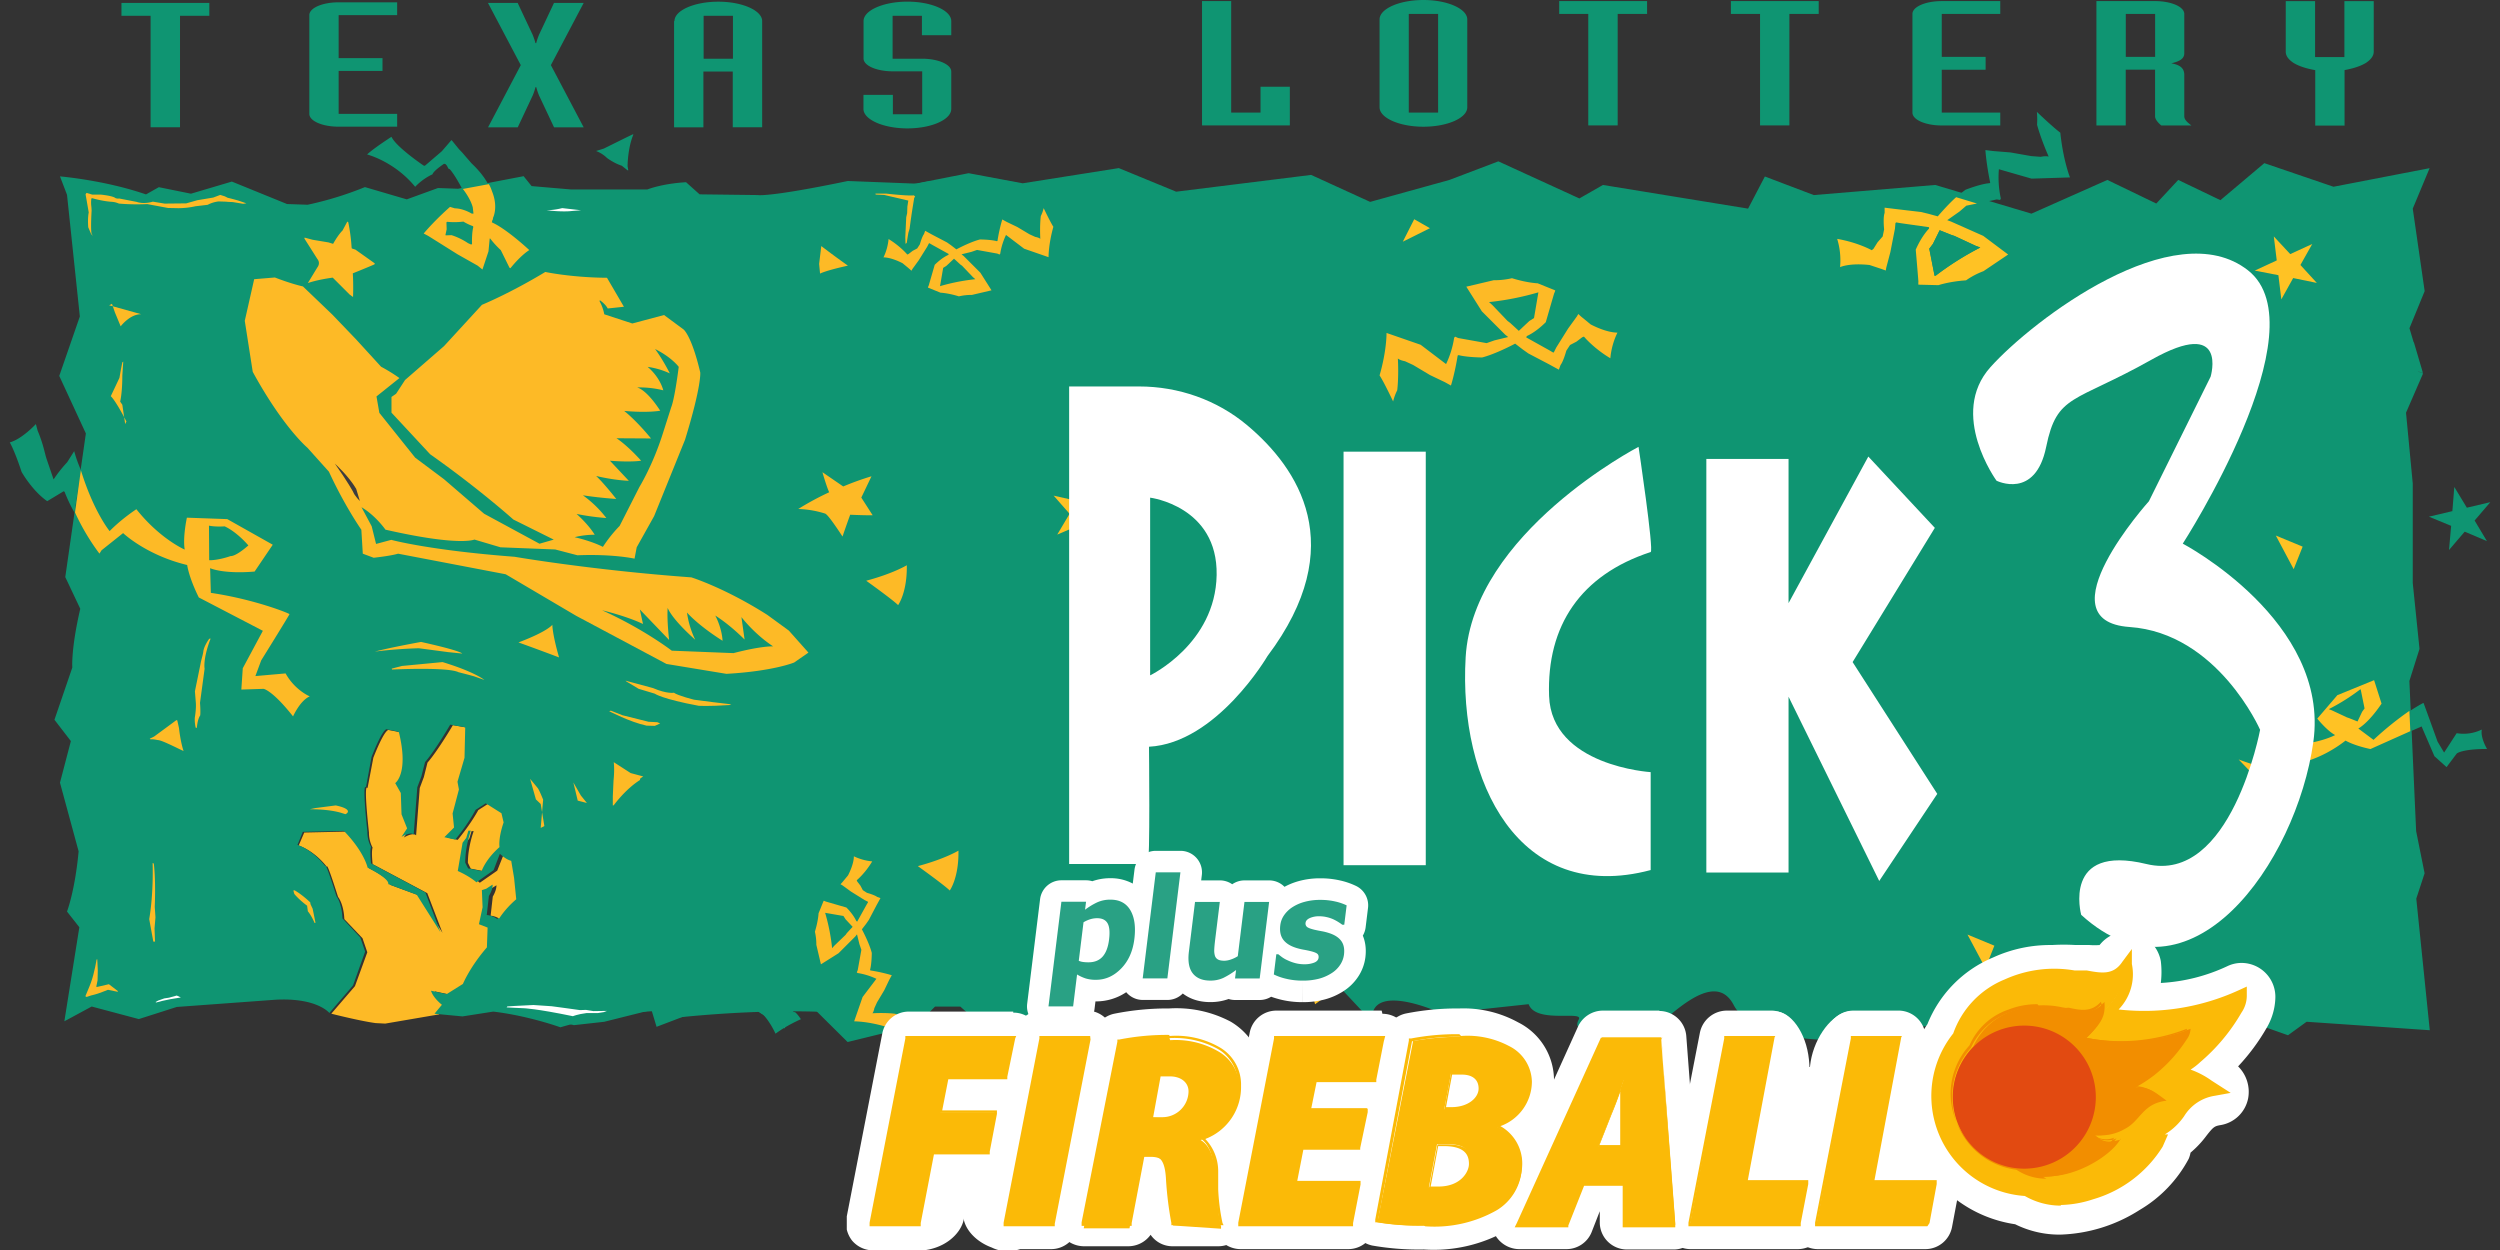 <svg xmlns="http://www.w3.org/2000/svg" viewBox="0 0 529.167 264.583"><rect x="0" y="0" width="529.167" height="264.583" fill="#333333" stroke="none"/><defs><clipPath id="a"><path fill="none" d="M1165.6 1297H3156v446.13H1165.6z"/></clipPath></defs><g data-name="Layer 1"><path fill="#0f9572" d="m513.208 184.847-1.792-8.929-1.002-22.322-.198-4.282-.228-5.178 2.141-6.788-1.427-13.924v-21.062l-1.427-15.003 3.568-8.215-.06-.228-.988-.243v-.03l1.048.243-1.898-6.423-.06-.03-.881-2.962 3.219-7.85-2.52-17.463 3.568-8.564-20.348 3.933-14.639-4.996-9.293 7.837-8.929-4.283-4.646 4.996-10.356-4.996-16.066 7.137-11.404-3.401-4.389-1.306-4.57-1.367-25.709 2.142-10.356-3.933-3.553 6.802-30.72-5.01-4.995 2.854-17.144-7.852-10.356 3.933-16.78 4.647-12.497-5.71-28.563 3.553-12.148-4.996-20.348 3.22-11.434-2.141-25.359 4.995L96.106 213.41l13.211.364 12.148 3.22 6.423-.714 10.007-2.506 1.078 3.569 7.502-2.855 12.861-1.078 6.788 4.282.714-3.568 5.36-.714 7.213 7.152 14.562-3.568 3.933-3.933h5.36l3.22 2.855 11.07 1.078 10.705-.714-.285-10.022 13.898.82 25.58-6.378 3.932-1.078 11.07.714 1.903 9.446 6.054 6.475c-.713-8.929 14.79-1.73 14.79-1.73l18.356-1.975c1.519 4.191 11.693 1.29 10.617 3.22-2.566 4.6 11.268 1.533 12.801 3.583s14.851-16.385 19.969-6.651 29.686 7.683 32.754 6.15c2.627-1.306 28.077-4.495 35.396-5.39a42.085 42.085 0 0 1 6.362 1.381l9.992-.364 26.65 2.247c.076.167.121.258.121.258l6.074 2.141 3.933-2.855 26.073 1.792-2.855-27.85zm-28.791-26.65c0-.258.015-.5.015-.713 0 .212-.015.455-.015.713zm12.284-2.596a1.05 1.05 0 0 0 .152.076 1.05 1.05 0 0 1-.152-.076z"/><path fill="#fdba26" d="M79.494 216.553c-3.371-.455-9.37-1.989-9.37-1.989l5.012-5.831 2.611-7.167-1.017-2.977-3.842-4.039c-.152-3.325-1.336-4.707-1.336-4.707-2.506-7.927-2.354-6.347-2.354-6.347-2.87-3.63-5.983-4.51-5.983-4.51l1.185-2.764 8.746-.197c4.404 4.51 5.011 7.774 5.011 7.774 5.011 2.567 4.404 3.478 4.404 3.478l6.09 2.247 5.01 7.927-3.219-8.396-11.571-6.15c-.304-2.976 0-3.478 0-3.478a6.868 6.868 0 0 1-.774-3.219c-1.23-11.358-.304-9.369-.304-9.369l1.23-6.454c2.718-6.863 3.371-5.83 3.371-5.83 2.156.364 2.46.561 2.46.561 2.156 8.808-.775 10.797-.775 10.797l1.23 2.095.152 4.51 1.23 2.977-1.23 1.791c2.157-1.23 2.612-.455 2.612-.455l.775-10.037.865-2.309.775-3.067c2.156-2.46 5.375-7.927 5.375-7.927l3.22.562-.153 6.454-1.533 5.072.303 1.64-1.381 5.072.303 2.976-2.05 1.989 2.308.516c2.87-3.477 4.359-6.301 4.359-6.301l2.156-1.382 3.37 2.095.456 1.944c-1.23 3.477-.865 5.224-.865 5.224-3.022 2.657-3.842 5.071-3.842 5.071l-2.87-.562-.607-1.23c0-3.477 1.23-6.711 1.23-6.711h-.456l-.455 1.533-.775 1.018-1.017 5.983c2.718 1.23 3.993 2.399 3.993 2.399l3.69-2.566 1.382-3.478c1.534 1.382 2.46 1.534 2.46 1.534l.608 3.63.455 4.51c-2.612 2.247-3.842 4.357-3.842 4.357-1.382-1.017-2.46-1.017-2.46-1.017l.456-4.04c.865-1.487.774-2.399.774-2.399l-1.381.866-.866.304.152 3.583-.775 3.63 1.838.713-.152 4.191c-3.69 4.191-5.072 7.73-5.072 7.73l-3.432 2.156-3.37-.714c.455 1.534 2.307 2.976 2.307 2.976l-1.427 1.898-11.358 1.944-2.05-.106"/><g fill="#0f9572"><path d="m12.695 37.338 1.488 3.888L16.9 66.98l-4.358 12.59 5.634 12.178-4.359 30.399 3.174 6.711c-1.99 8.55-1.685 12.437-1.685 12.437l-3.781 11.055 3.477 4.511-2.308 8.807 3.948 14.532c-.775 8.398-2.46 12.74-2.46 12.74l2.612 3.326-3.174 19.908 5.786-3.128 9.976 2.657 8.033-2.566 20.94-1.534c8.807-.456 11.358 2.81 11.358 2.81l5.012-5.832 2.566-7.167-1.018-2.976-3.78-4.04c-.153-3.325-1.276-4.707-1.276-4.707-2.506-7.927-2.354-6.347-2.354-6.347-2.87-3.63-5.892-4.51-5.892-4.51l1.124-2.764 8.701-.197c4.358 4.51 5.011 7.774 5.011 7.774 5.011 2.567 4.358 3.478 4.358 3.478l6.044 2.247 5.01 7.927-3.173-8.398-11.51-6.15c-.304-2.976 0-3.477 0-3.477a6.777 6.777 0 0 1-.774-3.22c-1.185-11.357-.304-9.368-.304-9.368l1.184-6.454c2.718-6.864 3.326-5.83 3.326-5.83 2.156.364 2.46.56 2.46.56 2.156 8.808-.775 10.797-.775 10.797l1.185 2.096.152 4.51 1.184 2.976-1.184 1.792c2.156-1.23 2.566-.456 2.566-.456l.774-10.037.866-2.308.774-3.022c2.157-2.46 5.33-7.926 5.33-7.926l3.174.562-.152 6.453-1.488 5.072.304 1.64-1.337 5.072.304 2.976-2.05 2.05 2.308.516c2.87-3.477 4.298-6.302 4.298-6.302l2.156-1.381 3.325 2.095.456 1.944c-1.185 3.477-.866 5.223-.866 5.223-3.022 2.658-3.78 5.072-3.78 5.072l-2.87-.562-.608-1.23c0-3.477 1.184-6.757 1.184-6.757h-.516l-.456 1.534-.774 1.017-1.017 5.983c2.718 1.23 3.948 2.4 3.948 2.4l3.629-2.567 1.336-3.477c1.488 1.382 2.4 1.488 2.4 1.488l.607 3.629.455 4.51c-2.611 2.247-3.78 4.358-3.78 4.358-1.337-1.017-2.46-1.017-2.46-1.017l.455-4.04c.926-1.533.774-2.399.774-2.399l-1.336.866-.926.303.152 3.63-.775 3.583 1.838.714-.152 4.191c-3.63 4.191-5.072 7.73-5.072 7.73l-3.432 2.156-3.325-.714c.455 1.534 2.308 2.976 2.308 2.976l-1.58 1.898 5.938.562 6.499-1.017c7.425.865 14.228 3.325 14.228 3.325 11.207-3.325 21.092-3.477 21.092-3.477l1.488 1.64c20.166-2.248 33.635-1.382 33.635-1.382a107.703 107.703 0 0 1 19.088 2.657l-2.87-11.358 3.022-5.831-2.612-11.358 2.156-6.606-.911-19.437 2.46-10.644a58.377 58.377 0 0 1-3.326-13.621l4.191-21.852-1.336-7.319 1.838-13.469-1.838-8.549c-2.566-29.49 2.308-48.531 2.308-48.531l-3.021.562-14.533-.562c-16.779 3.492-19.087 2.976-19.087 2.976l-12.285-.152-2.87-2.566c-5.163.304-8.184 1.534-8.184 1.534h-16.172l-8.337-.714-1.686-2.096-13.879 2.658-4.251-.152-6.606 2.4-8.853-2.598a72.21 72.21 0 0 1-12.133 3.736l-4.358-.152-11.677-4.753L40.423 41l-6.803-1.381-2.718 1.533c-8.792-3.037-18.207-3.813-18.207-3.813"/><path d="M164.15 218.8c2.4-1.791 5.375-3.067 5.375-3.067-.774-1.184-1.23-1.488-1.23-1.488-3.477-.106-7.06.152-7.06.152h-.046c1.837 1.792 2.961 4.404 2.961 4.404M15.762 108.495a33.653 33.653 0 0 1-2.095-4.403l-.198-.107-3.477 2.096c-3.22-2.247-5.421-6.196-5.421-6.196-1.534-4.661-2.506-6.24-2.506-6.24 2.612-.714 5.528-3.888 5.528-3.888l.364 1.382c1.23 2.915 1.488 4.753 1.898 5.983a9551.41 9551.41 0 0 0 1.488 4.358 27.672 27.672 0 0 1 2.87-3.63l1.488-2.353a29.132 29.132 0 0 0 1.489 4.145c-.912 5.376-1.428 8.853-1.428 8.853M77.702 32.692c1.488-1.382 5.163-3.736 5.163-3.736.972 2.157 6.803 6.09 6.803 6.09l.258.045 3.583-3.067 1.99-2.308.106-.046 1.488 1.837.774.82 1.944 2.248c2.566 2.399 3.478 4.358 3.478 4.358l-5.482 1.017c-1.534-2.976-2.567-4.1-2.567-4.1l-.364-.197c-.364-.926-.714-.972-.714-.972h-.197c-2.46 1.686-2.4 2.202-2.4 2.202a12.327 12.327 0 0 0-3.69 2.657c-4.388-5.375-10.173-6.848-10.173-6.848M126.172 31.963l1.64-.516 4.966-2.46 1.184-.562.107.045c-1.23 2.916-1.23 6.712-1.23 6.712l.151.866h-.151l-1.23-.972c-1.64-.516-3.129-1.64-3.129-1.64a6.765 6.765 0 0 0-2.308-1.473M195.386 65.491c.045-3.128.151-5.01.151-5.01 1.428-.365 3.478-.563 3.478-.563l.045-.106c-1.23-2.202-2.05-2.915-2.05-2.915 2.764-3.068 4.601-4.45 4.601-4.45 1.64-.774 2.309-1.275 2.309-1.275l4.1-2.354a42.542 42.542 0 0 0 3.37 5.118c-7.212.971-10.082 3.128-10.082 3.128l1.275 1.792 3.796 6.225c-6.605-.759-10.993.41-10.993.41"/></g><path fill="#fdba26" d="m53.8 59.098-1.989 8.808 1.686 10.796c6.393 11.723 11.57 16.066 11.57 16.066l4.556 5.072c3.371 7.319 6.864 12.285 6.864 12.285l.304 5.071 2.308.866c3.993-.456 5.163-.866 5.163-.866l22.777 4.358 14.942 8.808 19.088 10.174 12.694 2.095c9.931-.562 14.335-2.399 14.335-2.399l3.022-2.096-4.146-4.66-4.555-3.325c-9.02-5.74-16.081-7.942-16.081-7.942-21.092-1.534-37.416-4.358-37.416-4.358-18.176-1.382-26.103-3.584-26.103-3.584l-3.22.866-.925-3.736-2.157-4.04c3.022 1.793 5.072 4.754 5.072 4.754 15.717 3.584 18.83 2.095 18.83 2.095l5.527 1.64 11.57.456 4.708 1.23c7.623-.304 12.087.714 12.087.714l.456-2.4 3.69-6.605 6.545-16.172c3.538-11.51 3.219-14.228 3.219-14.228-1.837-7.836-3.538-9.111-3.538-9.111l-4.13-3.054-6.712 1.792-5.938-1.944a9.111 9.111 0 0 0-1.017-2.81l.106-.151c1.276.911 1.64 1.731 1.64 1.731l3.432-.364-3.584-6.135c-7.531-.046-13.059-1.23-13.059-1.23-7.531 4.555-13.408 6.955-13.408 6.955l-8.033 8.746-8.245 7.167-1.898 2.916-.972.668v3.326l8.184 8.807c10.387 7.32 17.615 13.818 17.615 13.818l8.55 4.252-3.023.866-11.722-6.348-8.504-7.319-6.09-4.555-7.577-9.476-.607-3.477 4.86-3.888a36.195 36.195 0 0 0-3.888-2.399l-5.33-5.83-5.011-5.224-6.196-5.938c-2.87-.668-5.937-1.898-5.937-1.898l-4.388.364M62.03 151.636c-4.403-5.573-6.24-5.831-6.24-5.831l-4.708.152.304-4.51 4.252-7.927-13.56-7.06c-2.156-4.359-2.46-6.864-2.46-6.864-8.701-2.096-13.56-6.758-13.56-6.758l-4.556 3.63-.455.715a47.412 47.412 0 0 1-5.163-8.701l1.23-8.96c2.718 8.808 6.089 12.893 6.089 12.893 2.596-2.643 5.664-4.632 5.664-4.632 5.01 6.302 10.235 8.55 10.235 8.55-.456-2.567.455-6.758.455-6.758l8.55.304 9.627 5.42-3.842 5.68c-6.712.562-9.415-.714-9.415-.714l.152 5.224c9.308 1.382 16.643 4.358 16.643 4.51s-5.983 9.779-5.983 9.779l-1.23 3.325 6.393-.561c1.989 3.583 5.117 4.859 5.117 4.859-2.05.865-3.538 4.236-3.538 4.236"/><path fill="#0f9572" d="M525.325 154.416a8.772 8.772 0 0 1-5.33.775l-2.657 4.1-1.382-2.308s-2.915-8.094-2.976-8.185c-.046-.046-1.124.562-2.81 1.64l.198 4.297 2.202-.972 2.718 6.302 2.566 2.308 2.156-2.87s1.018-.972 6.454-.972c-.106-.03-1.488-2.49-1.139-4.115z"/><path fill="#ffc224" d="m502.396 156.603-3.22-2.4s2.05-1.017 4.92-5.269l-1.579-4.965-7.774 3.175-4.252 4.966s2.05 2.566 3.78 3.477c0 0-3.78 2.05-9.93 2.05a28.616 28.616 0 0 0 .106 5.573s-4.039.045-10.599-2.46l4.753 4.965a39.801 39.801 0 0 0 7.623 1.018l-.198-.608v-4.449s5.072-.713 10.448-4.92c0 0 1.64 1.018 5.269 1.792l8.443-3.781-.198-4.297a67.825 67.825 0 0 0-7.592 6.133z"/><g fill="#fdba26"><path d="M183.344 122.921c5.74-1.534 8.595-3.28 8.595-3.28.106 5.786-1.838 8.443-1.838 8.443-1.17-1.17-6.757-5.163-6.757-5.163M194.277 183.329c5.74-1.534 8.595-3.28 8.595-3.28.106 5.785-1.838 8.442-1.838 8.442-1.184-1.169-6.757-5.162-6.757-5.162M109.742 135.98c6.241-2.354 7.167-3.735 7.167-3.735.107 2.505 1.428 6.909 1.428 6.909-5.27-1.99-8.595-3.174-8.595-3.174M79.342 137.924c3.219-.866 9.779-2.05 9.779-2.05 8.746 1.944 8.7 2.46 8.7 2.46l-2.975-.302-6.196-.82c-5.269.152-9.308.713-9.308.713M82.971 141.72l-.046-.197 2.157-.562 8.594-.82c6.864 2.095 8.853 3.78 8.853 3.78l-2.202-.774c-1.64-.455-3.28-.865-3.28-.865-2.308-1.139-14.076-.562-14.076-.562M178.333 113.567c-1.838-2.81-3.22-4.707-3.69-4.86a20.676 20.676 0 0 0-5.68-.97 59.5 59.5 0 0 1 6.545-3.54c-.607-1.335-1.427-4.25-1.427-4.25l4.404 3.021a59.197 59.197 0 0 1 5.983-2.156l-2.157 4.51 2.4 3.735c-1.489.046-4.753-.106-4.753-.106-.805 2.202-1.625 4.616-1.625 4.616M173.58 57.914l-.198-2.05.456-3.781a191.23 191.23 0 0 0 5.634 4.146c-4.875 1.078-5.892 1.685-5.892 1.685M185.348 41.18l-.045-.197h2.308c5.072.562 5.83.364 5.83.364l.259.258-.197.304s-.608 3.736-.608 3.887c-.045.198-.364 2.612-.364 2.612l-.258.866-.152.865-.198 1.276-.258.197-.045-1.382.197-4.251.197-.866.046-1.382.197-1.275-5.071-1.185-1.838-.09M112.202 164.848l1.23 4.358 1.017.972.775 4.662-.775.41.517-5.983c-.927-2.308-1.185-2.505-1.185-2.505l-1.579-1.914M121.769 167.308l-.41-1.685 1.594 2.763 1.276 1.58-1.944-.501zM129.908 161.325l3.583 2.309 2.658.713-.608.41-.106.365c-3.128 1.989-5.527 5.33-5.527 5.33l-.198.045V168.6l.152-3.371c.258-2.475.046-3.903.046-3.903"/></g><path fill="#fff" d="m107.237 213.228.151-.198 1.58-.106 3.948-.197 3.842.258 2.718.364 3.28.456 1.275-.046 1.58.258 2.87-.045-.669.258-1.23.197h-2.399c-1.99.259-2.915.669-2.915.669-7.927-1.64-10.387-1.686-10.387-1.686l-2.247-.106-1.397-.076"/><g fill="#fdba26"><path d="m132.413 144.074 1.124.303 4.707 1.276c2.977 1.276 4.404.972 4.404.972.774.607 4.297 1.488 4.297 1.488l4.01.516 3.841.456-.41.152c-4.555.303-6.5.152-6.5.152-7.728-1.428-9.308-2.567-9.308-2.567l-2.718-.82-.668-.197-2.566-1.534-.213-.197M139.125 152.867l.608.259-1.124.516-1.746-.046c-3.584-.774-7.927-3.067-7.927-3.067l.364-.106 2.46.971 5.528 1.382 1.837.091M18.328 211.026l-.258-.152c.714-1.64 1.185-2.915 1.185-2.915.774-2.157 1.184-4.86 1.184-4.86l.152-.045.106 2.353-.045 2.096-.258 1.276.045.151 2.612-.607 1.944 1.488-.152.106-1.99-.41c-2.308.972-3.538 1.185-3.538 1.185l-.987.334"/></g><path fill="#fff" d="m33.073 212.195-.152-.106.562-.304 1.276-.455 1.017-.152 1.64-.456.866.41c-3.265.456-5.209 1.063-5.209 1.063"/><g fill="#fdba26"><path d="m32.45 199.303-.865-4.753c.972-5.785.714-11.874.714-11.874l.258.106c.455 3.842.197 9.156.197 9.156l.152 2.248-.197 2.308.106 2.81h-.365M65.159 192.895l-.152-1.184c-1.898-1.428-2.718-2.506-2.718-2.506l-.197-.714.258-.045c1.64.926 3.325 2.566 3.325 2.566l.046.365.455.971.608 2.977-.198.045c-.713-1.7-1.427-2.475-1.427-2.475M65.523 171.302l1.185-.258 4.358-.562c3.842.82 2.247 1.746 2.247 1.746l-.197.107-.972-.304c-2.885-.835-6.62-.729-6.62-.729M31.889 156.512l-.198-.152.927-.456 4.1-3.021.607-.456.197.046.365 1.64c.364 3.219.972 4.859.972 4.859l-.972-.456c-4.191-2.05-4.146-1.792-4.662-1.898-1.033-.213-1.336-.106-1.336-.106M41.41 154.006c-.304-1.533-.152-2.247-.152-2.247.303-1.898.197-2.976.197-2.976l-.197-2.46 1.184-5.786c.152-.926.517-1.898.608-2.718.151-1.124 1.23-2.612 1.23-2.612l.303-.045c-1.685 4.358-1.275 6.393-1.275 6.393l-.972 7.212c.152 1.944.045 2.658.045 2.658-.607.865-.713 2.657-.713 2.657l-.258-.076M25.541 69.075l-1.23-2.976-.607-1.792-.607.304 6.802 1.9c-2.414-.046-4.358 2.566-4.358 2.566M23.446 83.865l1.837-3.887.304-1.746.304-1.534.197-.152-.197 2.976c0 3.69-.456 5.482-.456 5.482l.456.668.607 4.1.258-.562c-2.445-4.722-3.31-5.345-3.31-5.345M65.159 59.918l1.99-3.278c.774-1.017.045-1.792.045-1.792L64.43 50.49l.046-.197 1.685.455 3.371.562.972.304c1.185-2.096 1.99-2.81 1.99-2.81l1.017-1.898.197.107a37.364 37.364 0 0 1 .714 5.375l.045.198.775.258 4.039 2.87c.152.197-.152.303-.152.303-1.64.714-4.449 1.838-4.449 1.838.152 2.657.046 5.01.046 5.01l-.714-.515-3.584-3.584c-3.523.486-5.269 1.154-5.269 1.154M102.12 57.049l-1.018-.82-4.252-2.4-6.195-3.887-.972-.516c2.505-2.977 5.573-5.634 5.573-5.634l1.017.304c1.898.045 3.584 1.123 3.584 1.123h.364l-.152-1.336c-.516-1.944-2.095-3.887-2.095-3.887l5.482-1.018c.303.365.713 1.58.713 1.58 1.337 3.325.198 5.527.198 5.527-.046.516-.152.516-.152.516l-.106.456.607.303c3.128 1.64 7.32 5.573 7.32 5.573-1.99 1.276-3.995 3.842-3.995 3.842l-.197-.106-1.837-3.72a19.075 19.075 0 0 1-2.248-2.46h-.106l-.258 2.718-1.276 3.842"/></g><path fill="#fff" d="M115.68 44.506a14.704 14.704 0 0 0 3.325-.456l3.994.456-1.944.152c-2.05.258-5.376-.152-5.376-.152"/><path fill="#fdba26" d="m19.65 49.73-.304-.046-.668-1.58c-.152-2.156.106-3.128.106-3.128l-.668-3.841.197-.304 1.23.364h1.838c2.718.304 3.021.714 3.021.714a1.388 1.388 0 0 0 .82.106l3.69.714c1.64.562 3.432-.045 3.432-.045l2.506.41 4.555-.046 2.354-.668 3.371-.562 1.488-.562.972.304.607.304.82.197 1.337.364 1.791.608-.668.106-2.202-.364-1.017-.046-.455-.045-1.534-.046a6.454 6.454 0 0 0-2.308.714l-2.567.303a16.887 16.887 0 0 1-3.629.41l-2.202-.045-4.403-.82a46.389 46.389 0 0 1-5.983-.106 4.647 4.647 0 0 0-1.336-.365c-2.096-.106-4.298-.774-4.298-.774l-.197.045a6.16 6.16 0 0 0 0 1.792l.045.774c-.349 6.241.259 5.163.259 5.163"/><g fill="#0f9572"><path d="m44.28 118.578-.046-7.319c1.382.304 3.326.152 3.326.152 2.718 1.275 5.01 4.039 5.01 4.039-2.809 2.46-3.735 2.247-3.735 2.247-2.915.987-4.555.881-4.555.881M152.746 208.672l6.196-6.15 6.863-3.477a23.488 23.488 0 0 0-4.813-4.556l-.107-.364.608-.456 4.145-5.679.198-1.989.668-3.371-.82.364-7.578 2.612-7 .699 1.534-6.606a15.663 15.663 0 0 0 1.488-4.19c2.612-2.764 3.842-5.012 3.842-5.012l3.432-3.022a1.65 1.65 0 0 1 .455.456c.152.197 5.421 4.92 5.421 4.92 1.185 3.37 1.017 5.573 1.017 5.573l.198.258 5.42-3.781.775-.516v-.198l-.774-.972-2.87-4.6-1.686-3.22-.364-.562.866-.364 2.657-1.23c3.735-2.81 4.555-4.92 4.555-4.92a17.622 17.622 0 0 0 4.86 4.252c-3.994 2.611-7.532 3.477-7.532 3.477l-.046.456.304 1.746.046 1.746.82 1.382c2.201 1.944 2.46 2.764 2.46 2.764l.82.865-2.157 1.564-4.51 3.326-1.488.82-2.05 1.017c.198 5.983-.455 8.701-.455 8.701-1.898 3.736-2.977 4.753-2.977 4.753l-.045.197c3.735 2.658 5.83 4.662 5.83 4.662l-1.381.972-3.128 2.46-4.04 2.612-1.685 1.382c-.774 1.017-1.336 1.275-1.336 1.275 4.404 1.898 6.864 3.538 6.864 3.538a13.35 13.35 0 0 0 1.989 2.096c-5.74-.046-7.061.152-7.061.152-4.753-4.13-8.428-5.862-8.428-5.862"/><path d="m159.959 171.408 5.072 3.69.152 1.382.971 3.326-2.718 1.017-.607.304-5.072 1.64-1.017.41a65.545 65.545 0 0 0 3.067-11.51l.152-.259"/></g><path fill="#fdba26" d="m221.944 54.437-5.163-1.792-3.842-2.916a14.578 14.578 0 0 0-1.23 3.994l-.151.152-.456-.198-4.297-.774-1.185.41-2.095.516.455.365 3.538 3.538 2.354 3.72-4.145.972a11.651 11.651 0 0 0-2.764.304c-2.308-.714-3.888-.775-3.888-.775l-2.657-1.078a1.24 1.24 0 0 1 .152-.41c.046-.152 1.276-4.404 1.276-4.404 1.579-1.579 2.87-2.095 2.87-2.095l.106-.197-3.584-1.988-.516-.304-.106.046-.365.713-1.792 2.87-1.336 1.838-.197.364-.456-.41-1.427-1.184c-2.612-1.337-4.04-1.23-4.04-1.23a11.31 11.31 0 0 0 1.079-3.888c2.535 1.55 3.963 3.28 3.963 3.28l.258-.106.866-.668.971-.516.562-.866c.517-1.792.866-2.156.866-2.156l.258-.714 1.488.82 3.128 1.64.866.608 1.123.865c3.326-1.746 5.011-2.095 5.011-2.095 2.612.045 3.539.364 3.539.364l.151-.046a34.329 34.329 0 0 1 1.018-4.555l.926.516 2.247 1.078 2.567 1.534 1.23.562c.82.152 1.078.41 1.078.41-.152-3.022.106-4.814.106-4.814a7.65 7.65 0 0 0 .608-1.685c1.533 3.219 2.05 3.948 2.05 3.948-1.063 3.826-1.018 6.438-1.018 6.438"/><path fill="#0f9572" d="m198.97 60.588.667-3.887.714-.456 1.58-1.488 1.336 1.23.364.258 2.293 2.4.516.455a41.826 41.826 0 0 0-7.319 1.427l-.152.061"/><path fill="#fdba26" d="m293.48 70.472 7.229 2.506 5.375 4.084a19.91 19.91 0 0 0 1.716-5.588l.213-.212.637.288 6.014 1.078 1.64-.577 2.93-.713-.637-.501-4.935-4.934-3.296-5.224 5.801-1.366a16.388 16.388 0 0 0 3.872-.426c3.22 1.003 5.436 1.079 5.436 1.079l3.72 1.503a2.106 2.106 0 0 1-.212.577c-.076.212-1.792 6.15-1.792 6.15-2.217 2.217-4.009 2.93-4.009 2.93l-.136.29 5.01 2.793.715.425.136-.076.501-1.002 2.506-4.009 1.868-2.581.288-.501.638.577 2.004 1.64c3.645 1.868 5.65 1.716 5.65 1.716a15.61 15.61 0 0 0-1.504 5.436c-3.584-2.141-5.588-4.586-5.588-4.586l-.365.137-1.214.926-1.367.714-.79 1.214c-.713 2.506-1.215 3.007-1.215 3.007l-.364 1.002-2.08-1.139-4.374-2.293-1.214-.865-1.58-1.215c-4.646 2.43-7.015 2.93-7.015 2.93-3.645-.075-4.935-.5-4.935-.5l-.213.076c-.638 3.933-1.427 6.362-1.427 6.362l-1.291-.714-3.143-1.503-3.584-2.14-1.716-.79c-1.139-.213-1.503-.578-1.503-.578.212 4.222-.137 6.727-.137 6.727a11.167 11.167 0 0 0-.865 2.37c-2.141-4.51-2.87-5.513-2.87-5.513 1.549-5.345 1.473-8.99 1.473-8.99"/><path fill="#0f9572" d="m325.627 61.877-.926 5.437-1.002.637-2.217 2.08-1.868-1.715-.501-.365-3.22-3.37-.713-.638a58.397 58.397 0 0 0 10.235-2.005l.212-.06"/><path fill="#fdba26" d="m180.793 216.189 1.792-5.163 2.915-3.842a14.426 14.426 0 0 0-3.994-1.23l-.151-.152.197-.455.774-4.298-.41-1.184-.516-2.096-.364.456-3.538 3.538-3.736 2.354-.972-4.146a11.651 11.651 0 0 0-.303-2.763c.713-2.309.774-3.888.774-3.888l1.078-2.657a1.24 1.24 0 0 1 .41.152l4.404 1.275c1.579 1.58 2.095 2.87 2.095 2.87l.198.107 1.989-3.584.304-.516-.046-.107-.714-.364-2.87-1.792-1.837-1.336-.364-.198.41-.455 1.184-1.428c1.336-2.611 1.23-4.039 1.23-4.039a11.31 11.31 0 0 0 3.887 1.078c-1.533 2.567-3.28 3.994-3.28 3.994l.107.258.668.866.516.971.866.562c1.792.517 2.156.866 2.156.866l.714.258-.82 1.488-1.64 3.128-.608.866-.865 1.123c1.746 3.326 2.095 5.012 2.095 5.012-.045 2.611-.364 3.538-.364 3.538l.045.151a34.329 34.329 0 0 1 4.556 1.018l-.516.926-1.079 2.248-1.533 2.566-.562 1.23c-.152.82-.41 1.078-.41 1.078 3.022-.152 4.814.106 4.814.106a7.65 7.65 0 0 0 1.685.608c-3.22 1.533-3.948 2.05-3.948 2.05-3.811-1.094-6.423-1.048-6.423-1.048"/><path fill="#0f9572" d="m174.643 193.214 3.887.668.456.714 1.488 1.579-1.23 1.336-.258.365-2.4 2.308-.455.516a41.826 41.826 0 0 0-1.427-7.319l-.061-.167M422.644 42.214l.714.107.152-.304a20.82 20.82 0 0 1-.41-6.196l6.909 1.99 8.14-.258s-1.428-3.539-2.05-9.476c0 0-1.079-.714-4.966-4.404a15.653 15.653 0 0 1 .045 2.719s.668 2.657 2.46 6.757c0 0-.516-.198-1.685.045l-1.99-.151-4.403-.775-3.736-.304-1.579-.197s.152 2.718 1.017 6.91l-.151.105s-1.428 0-5.072 1.382a22.89 22.89 0 0 0-1.944 1.58l4.404 1.336z"/><path fill="#ffc224" d="m410.162 45.796-2.05-.561-1.533-.365-5.163-.607-2.506-.304v1.124s-.364.713-.106 3.477l-.304 1.488-1.078 1.23-.866 1.382-.364.304s-2.916-1.64-7.32-2.4a15.546 15.546 0 0 1 .608 5.983s1.898-.926 6.241-.455l2.612.865.82.304.106-.607.866-3.28.972-4.966.106-1.184.152-.152.865.152 6.09.865v.304s-1.489 1.427-2.81 4.45c0 0 .562 6.544.562 6.802a2.43 2.43 0 0 0 0 .608l4.252.106s2.247-.775 5.831-1.018a16.4 16.4 0 0 1 3.69-1.943l5.224-3.523-5.27-3.948-6.802-3.022-.82-.304 2.611-1.837 1.428-1.23 2.247-.456-4.403-1.336c-.927.82-2.248 2.156-3.888 4.054zm2.916 3.933.607.198 4.51 2.095.972.365a58.31 58.31 0 0 0-9.415 5.937l-.258.046-1.124-5.74.775-1.018 1.427-2.87z"/><g fill="#0f9572"><path d="m409.13 51.629-.775 1.017 1.124 5.74.258-.045a65.255 65.255 0 0 1 9.415-5.938l-.972-.364-4.51-2.096-.607-.197-2.506-1.017zM499.678 145.911l.82 4.04-.517.713-.971 2.05-1.792-.714-.456-.152-3.173-1.488-.669-.258a42.242 42.242 0 0 0 6.606-4.145l.152-.046M94.284 49.73l.258-1.185-.046-1.488.152-.107a15.675 15.675 0 0 0 3.432-.045 11.13 11.13 0 0 0 2.05.972l.046.197c-.365 1.488-.259 3.584-.259 3.584l-.197.106-.668-.304a13.758 13.758 0 0 0-3.477-1.685l-1.23.045-.061-.09M127.615 115.754c-2.506-1.276-5.983-2.05-5.983-2.05a17.28 17.28 0 0 1 4.252-.517c-1.428-2.308-3.842-4.403-3.842-4.403a50.16 50.16 0 0 0 6.302.865 23.75 23.75 0 0 0-4.966-4.813c3.63.562 7.061.774 7.061.774-2.87-3.63-4.252-4.859-4.252-4.859 4.146.972 6.91 1.017 6.91 1.017l-3.994-4.251c4.556.364 6.605 0 6.605 0-3.128-3.478-5.223-4.753-5.223-4.753l7.319.045c-3.28-3.993-5.68-5.83-5.68-5.83 5.118.455 7.624-.046 7.624-.046-3.068-4.708-4.92-4.92-4.92-4.92a20.422 20.422 0 0 1 5.573.607c-.866-3.067-3.326-4.965-3.326-4.965a16.552 16.552 0 0 1 4.707 1.381c-1.64-3.219-3.128-5.162-3.128-5.162 3.584 1.791 5.011 3.78 5.011 3.78-.926 7.168-1.579 8.504-1.579 8.504l-1.837 5.755c-2.096 6.606-4.905 11.161-4.905 11.161l-4.191 8.246a28.921 28.921 0 0 0-3.538 4.434M127.448 129.177c8.853 3.995 14.744 8.55 14.744 8.55l13.06.517c6.089-1.579 8.397-1.427 8.397-1.427-4.04-2.658-6.712-6.196-6.712-6.196l.668 4.753c-3.386-3.386-6.195-5.072-6.195-5.072 1.488 2.916 1.533 5.33 1.533 5.33-5.33-3.37-7.531-5.982-7.531-5.982a19.34 19.34 0 0 0 1.746 5.77c-5.224-4.662-5.831-6.757-5.831-6.757-.197 2.566.304 6.802.304 6.802l-6.196-6.453.668 3.067c-3.629-1.731-8.655-2.9-8.655-2.9"/></g><path fill="#3d3c3e" d="m76.168 106.035-.774-2.566c-1.64-2.764-4.51-5.33-4.51-5.33 2.718 3.842 3.842 5.937 3.842 5.937.364.942 1.442 1.96 1.442 1.96"/><g fill="#0f9572"><path d="M31.916 3.34h-6.208V.624h18.6V3.34h-6.207v23.597h-6.226V3.341zM84.064 3.207H71.68V12.3h9.283v2.718h-9.283v9.088h12.385v2.71H71.68c-3.42 0-6.207-1.196-6.207-2.716V3.207C65.472 1.7 68.223.49 71.679.49h12.385zM110.233 13.786 103.289.623h6.286l3.178 6.76a14.625 14.625 0 0 1 .588 1.75h.152a14.465 14.465 0 0 1 .587-1.75l3.179-6.76h6.286l-6.942 13.163 6.942 13.164h-6.274l-3.18-6.754a15.384 15.384 0 0 1-.588-1.75h-.151a15.11 15.11 0 0 1-.588 1.75l-3.178 6.76H103.3zM142.76 4.469c0-2.258 4.193-4.112 9.283-4.112s9.283 1.866 9.283 4.112v22.474H155.1V15.146h-6.212V26.95h-6.21V4.477zm6.175 7.958h6.207V3.341h-6.207zM182.767 20.075h6.226v4.11h6.207v-9.087h-6.207c-3.422 0-6.208-1.198-6.208-2.718V4.457c0-2.257 4.191-4.11 9.283-4.11s9.282 1.864 9.282 4.11V7.45h-6.207v-4.11h-6.208v9.086h6.208c3.42 0 6.207 1.197 6.207 2.719v7.923c0 2.257-4.192 4.11-9.282 4.11s-9.301-1.864-9.301-4.122zM254.394.23h6.208v23.598h6.208v-5.466h6.207v8.187H254.43V.231zM292.008 4.112c0-2.258 4.19-4.112 9.282-4.112s9.283 1.866 9.283 4.112v18.6c0 2.257-4.193 4.11-9.283 4.11s-9.282-1.864-9.282-4.11zm12.39-1.163h-6.207V23.84h6.208zM336.242 2.949h-6.208V.23h18.6v2.718h-6.226v23.597h-6.226V2.95zM372.58 2.949h-6.208V.23h18.588v2.718h-6.208v23.597h-6.208V2.95zM423.388 2.949h-12.382v9.087h9.283v2.718h-9.283v9.086h12.382v2.719h-12.382c-3.42 0-6.207-1.199-6.207-2.719V2.95c0-1.51 2.753-2.718 6.207-2.718h12.382zM443.751.23h12.382c3.42 0 6.208 1.197 6.208 2.719V11.3c0 1.245-1.245 1.75-2.753 2.097 1.508.276 2.753.817 2.753 2.441v8.776c0 .736.656 1.278 1.508 1.947h-6.369c-.656-.543-1.324-1.279-1.324-1.947v-9.861h-6.208v11.805h-6.207V.23zm6.208 11.806h6.208V2.949h-6.208zM489.99 14.834c-1.945-.346-3.42-.852-4.503-1.51-1.082-.7-1.67-1.507-1.67-2.371V.24h6.208v11.845h6.207V.24h6.208v10.712c0 .852-.588 1.67-1.67 2.372-1.083.657-2.603 1.163-4.503 1.51v11.758h-6.207V14.834z"/></g><path fill="#ffc224" d="m226.393 108.753-3.37-3.841 4.965 1.123 2.612-4.403.455 5.117 5.011 1.124-4.707 2.004.47 5.117-3.386-3.841-4.662 2.004zM482.26 58.248l-5.01-.972 4.661-2.156-.622-5.072 3.477 3.736 4.662-2.141-2.506 4.449 3.478 3.796-5.011-1.032-2.506 4.51z"/><path fill="#0f9572" d="m518.826 111.305-4.707-1.944 4.965-1.17.41-5.117 2.658 4.389 4.965-1.17-3.325 3.888 2.611 4.358-4.707-2.004-3.326 3.887z"/><g fill="#ffc224"><path d="m286.951 206.364-10.948-2.354 2.353 8.55zM416.449 197.815l3.796 7.122 1.898-4.768zM481.714 113.355l3.781 7.121 1.898-4.768zM299.342 46.404l-2.414 4.753 5.74-2.855z"/></g><g fill="#fff"><path d="M263.976 90c-6.393-5.36-14.532-8.2-22.884-8.2h-14.79v101.087h16.643c.516 0 .258-24.828.258-24.828 14.335-.774 25.086-19.194 25.086-19.194 17.569-23.354 6.484-39.815-4.313-48.865zm-20.53 52.95v-37.613s14.335 1.792 14.077 16.384-14.077 21.23-14.077 21.23zM284.385 95.603h17.402v87.527h-17.402zM361.175 184.68h17.402v-37.205l19.194 38.997 12.285-18.435-17.918-27.896 17.402-28.411-14.077-15.094-16.886 31.023V97.137h-17.402zM349.392 116.847c.729-.243-2.566-22.261-2.566-22.261s-35.063 18.176-36.596 44.537 11.267 52.465 39.162 45.04v-20.728s-20.986-1.276-21.502-16.127 6.666-25.602 21.502-30.46zM422.599 101.753s-10.235-14.076-1.276-24.053 38.904-32.754 54.514-20.47-13.818 57.84-13.818 57.84 31.22 16.385 27.637 41.972-26.103 57.581-49.139 36.596c0 0-4.1-15.094 13.818-10.751s24.053-28.412 24.053-28.412-8.959-20.469-27.636-21.76 4.1-26.619 4.1-26.619l13.059-26.361s3.842-12.801-12.543-3.584-19.968 7.168-22.261 18.435-10.508 7.167-10.508 7.167z"/><path d="M289.563 192.181a4.556 4.556 0 0 0-2.487-4.633 15.581 15.581 0 0 0-3.371-1.173 18.503 18.503 0 0 0-4.243-.467h-.02a16.902 16.902 0 0 0-4.598.608 14.303 14.303 0 0 0-2.96 1.195 4.556 4.556 0 0 0-3.241-1.36h-5.218a4.556 4.556 0 0 0-2.606.82 4.556 4.556 0 0 0-2.607-.824h-3.963l.14-1.14a4.556 4.556 0 0 0-4.518-5.113h-5.218a4.556 4.556 0 0 0-4.52 3.998l-.362 2.934a9.826 9.826 0 0 0-4.728-1.14h-.01a11.377 11.377 0 0 0-3.828.639 4.508 4.508 0 0 0-1.316-.196h-5.218a4.556 4.556 0 0 0-4.52 3.998l-2.734 22.15a4.556 4.556 0 0 0 4.518 5.11h5.218a4.556 4.556 0 0 0 4.52-4l.2-1.624h.125a11.437 11.437 0 0 0 6.39-1.947c.027.034.053.067.082.1a4.556 4.556 0 0 0 3.41 1.539h5.218a4.546 4.546 0 0 0 3.257-1.367c1.296.998 3.17 1.822 5.822 1.822h.012a11.219 11.219 0 0 0 3.866-.654 4.531 4.531 0 0 0 1.367.21h5.218a4.545 4.545 0 0 0 2.417-.693 19.949 19.949 0 0 0 2.093.627 19.145 19.145 0 0 0 4.526.522l.012-4.555v4.555h.016a17.798 17.798 0 0 0 4.73-.58 14.067 14.067 0 0 0 3.931-1.746 10.494 10.494 0 0 0 3.11-3.057 9.583 9.583 0 0 0 1.534-4.12c.237-1.916-.07-3.433-.545-4.58a4.536 4.536 0 0 0 .595-1.755zM398.099 249.402l1.648-18.317 18.016 1.621-1.649 18.318z"/></g><g fill="#fff" clip-path="url(#a)" transform="translate(2.065) scale(.152)"><path fill-rule="evenodd" d="M2855.4 1694.8a115.64 115.64 0 0 1-55.83-13.46 156 156 0 0 1-107.67-249.24 144.08 144.08 0 0 1 79.76-82.75 164.49 164.49 0 0 1 72.28-15h30.4l17.95 2.49a98.65 98.65 0 0 0 19.44 0 18.92 18.92 0 0 0 17.44-9.47 23.45 23.45 0 0 1 18.95-9.47h6a23.44 23.44 0 0 1 17.45 19.94 83.78 83.78 0 0 1-7 49.85h10.46a270.74 270.74 0 0 0 125.62-26.42 21.32 21.32 0 0 1 9.47 0 24.79 24.79 0 0 1 13 4 23.93 23.93 0 0 1 11 20.43 68.35 68.35 0 0 1-9.47 30.41 299.27 299.27 0 0 1-56.33 68.79l9.47 6.48 8 5a24.44 24.44 0 0 1 10.46 24.93 23.91 23.91 0 0 1-19.44 18.44 49.83 49.83 0 0 0-33.89 22.93 104.67 104.67 0 0 1-26.92 26.42 24 24 0 0 1 0 12 192.45 192.45 0 0 1-160.51 93.72"/><path d="M2948.1 1297a49.85 49.85 0 0 0-37.89 19 92.8 92.8 0 0 1-13.95 0h-19.44a269.51 269.51 0 0 0-32.9 0 190.34 190.34 0 0 0-82.25 17.44 168 168 0 0 0-91.22 92.72 179.46 179.46 0 0 0 122.12 278.65 138.62 138.62 0 0 0 62.81 14.45 217.32 217.32 0 0 0 110.66-34.39 181.45 181.45 0 0 0 68.29-71.29 41.43 41.43 0 0 0 2.5-8.47 138.22 138.22 0 0 0 22.43-23.93c9.47-12 11-13 19.44-14.45a46.86 46.86 0 0 0 38.38-37.39 49.85 49.85 0 0 0-14-44.36 287.31 287.31 0 0 0 39.88-53.84 87.2 87.2 0 0 0 12-41.87 47.21 47.21 0 0 0-47.35-48.35 45.76 45.76 0 0 0-19.44 4.49 249.25 249.25 0 0 1-92.72 23.42 125.69 125.69 0 0 0 0-30.4 49.85 49.85 0 0 0-47.35-40.88m0 49.85c4 29.91-4.49 42.87-28.91 69.79h54.33a299.16 299.16 0 0 0 134.59-28.42 39.47 39.47 0 0 1-6.48 19.44 267.39 267.39 0 0 1-55.83 66.8 295.48 295.48 0 0 1-32.9 23.43h7.48a86.17 86.17 0 0 1 49.84 21.43c-43.86 7.48-44.86 39.38-73.27 55.33a86.26 86.26 0 0 1-49.85 14h-4a33.92 33.92 0 0 0 24.43 11 82.2 82.2 0 0 0 21.93-4.49 172.49 172.49 0 0 1-135.09 76.27 91.75 91.75 0 0 1-49.84-13.46 132.1 132.1 0 0 1-93.72-215.34 120.15 120.15 0 0 1 67.8-70.79 149.64 149.64 0 0 1 65.3-16.45h27.91c14.46 0 27.42 5 39.88 5a41.4 41.4 0 0 0 36.39-18.94"/></g><g fill="#fff"><path d="M371.243 237.068a11.278 11.278 0 1 0 13.398-11.202 12.49 12.49 0 0 0-13.398 11.202"/><path d="M371.395 225.497c-1.063-5.677.607-10.748 3.784-11.354s6.66 3.478 7.571 9.076-.53 10.674-3.71 11.28-6.66-3.406-7.568-9.008"/><path d="M395.083 225.877c1.893-5.374.912-10.672-2.125-11.656s-7.04 2.43-8.932 7.568-.911 10.674 2.126 11.734 7.115-2.498 8.931-7.57"/></g><g fill="#fff" clip-path="url(#a)" transform="translate(2.065) scale(.152)"><path d="M1356 1610.1a45.85 45.85 0 1 0 11.42 7.51 45.86 45.86 0 0 0-11.42-7.51"/><path d="M1263.3 1664.4c-28.42 10.47-45.36 34.89-37.89 54.83s35.89 27.92 64.31 18 44.86-35.4 37.88-55.33a49.84 49.84 0 0 0-64.3-17.45"/><path d="M1393.9 1664.4c27.91 10.47 44.86 34.89 37.88 54.83a49.85 49.85 0 0 1-64.3 18c-28.41-10.47-45.36-35.4-37.89-55.33s35.89-27.92 64.31-17.45M1203.5 1722.2a20.91 20.91 0 0 1-15-6.48 20.42 20.42 0 0 1-4-16l49.85-256.71a19.44 19.44 0 0 1 18.94-15.46h145.05a19 19 0 0 1 19.37 18.52 19.23 19.23 0 0 1-.42 4.41l-12 54.84a18.44 18.44 0 0 1-18.44 14.95h-66.8l-2.49 14h54.83a18.4 18.4 0 0 1 14.46 7 19.44 19.44 0 0 1 4 15.45l-11 51.34a18.93 18.93 0 0 1-18.44 15.45h-60.82l-16.45 83.75a18.44 18.44 0 0 1-18.44 15z"/><path d="M1397.4 1408.7h-145.56a37.39 37.39 0 0 0-36.88 30.91l-49.85 256.71a39.88 39.88 0 0 0 8 31.41 38.41 38.41 0 0 0 29.41 13.45h62.31a37.39 37.39 0 0 0 37.39-30.4l13-68.29h46.36a37.89 37.89 0 0 0 37.38-30.91l9.47-49.85a42.81 42.81 0 0 0 0-8.47 34.3 34.3 0 0 0-5-18.44 39.41 39.41 0 0 0 18.94-25.92l12.46-53.34a37.91 37.91 0 0 0-8-31.41 36.89 36.89 0 0 0-29.41-14m0 37.88-10.47 53.34h-82.25l-10.47 49.85h78.26l-10 53.83h-77.76l-18.94 99.7h-62.31l49.85-256.72h145.55"/></g><g fill="#fff"><path d="M213.122 261.516a2.95 2.95 0 0 1-2.196-.984 2.651 2.651 0 0 1-.608-2.43l7.569-38.98a2.953 2.953 0 0 1 2.885-2.349h9.46a2.802 2.802 0 0 1 2.196 1.063 2.581 2.581 0 0 1 .607 2.43l-7.57 38.907a2.952 2.952 0 0 1-2.876 2.346z"/><path d="M230.007 213.911h-9.461a5.754 5.754 0 0 0-5.678 4.694l-7.568 38.981a6.056 6.056 0 0 0 1.214 4.77 5.905 5.905 0 0 0 4.466 2.042h9.462a5.754 5.754 0 0 0 5.678-4.616l7.568-38.983a5.902 5.902 0 0 0-1.215-4.768 5.755 5.755 0 0 0-4.466-2.126m0 5.754-7.57 38.981h-9.31l7.57-38.981h9.462"/><path d="M246.802 233.819a3.037 3.037 0 0 0 2.498-3.104c0-.608-.53-.984-1.67-.984zm1.74 27.703a2.876 2.876 0 0 1-2.8-2.126 77.071 77.071 0 0 1-.984-9.688 8.233 8.233 0 0 0-.53-2.876l-2.346 12.036a2.885 2.885 0 0 1-2.8 2.346h-9.312a2.885 2.885 0 0 1-3.037-2.712 3.067 3.067 0 0 1 0-.392l7.57-37.847a2.953 2.953 0 0 1 2.126-2.278 51.852 51.852 0 0 1 11.126-1.063 20.819 20.819 0 0 1 11.734 2.726 11.427 11.427 0 0 1 5.298 9.688A13.698 13.698 0 0 1 258 241.372a15.142 15.142 0 0 1 1.518 5.828v3.96a53.87 53.87 0 0 0 .76 6.434 2.876 2.876 0 0 1-2.65 3.936z"/><path d="M247.485 213.456a57.009 57.009 0 0 0-11.733 1.135 5.828 5.828 0 0 0-4.396 4.542l-7.57 37.846a6.062 6.062 0 0 0 1.215 4.77 5.91 5.91 0 0 0 4.466 2.043h9.31a5.833 5.833 0 0 0 4.77-2.43 5.602 5.602 0 0 0 4.691 2.43h9.614a5.757 5.757 0 0 0 4.768-2.498 5.831 5.831 0 0 0 .682-5.223 57.723 57.723 0 0 1-.607-5.828c0-1.286 0-2.734-.379-3.936a23.546 23.546 0 0 0-.833-4.542 16.726 16.726 0 0 0 5.98-13.02 14.154 14.154 0 0 0-6.964-12.49 24.6 24.6 0 0 0-13.018-2.8m-4.164 23.162h2.498a6.13 6.13 0 0 0 6.353-5.9v-.23c0-2.348-1.822-3.86-4.542-3.86h-2.572l-1.742 9.84m4.164-17.41a19.075 19.075 0 0 1 10.218 2.278 8.476 8.476 0 0 1 4.238 7.57 11.507 11.507 0 0 1-8.326 11.127c2.044 1.063 2.952 3.33 3.256 6.888a96.996 96.996 0 0 0 1.286 11.96h-9.613a72.34 72.34 0 0 1-.912-9.084c0-4.466-1.518-5.677-4.238-5.677h-1.518l-2.8 14.761h-9.312l7.57-37.847a51.433 51.433 0 0 1 10.446-.984"/><path d="M262.777 261.516a2.95 2.95 0 0 1-2.196-.984 2.875 2.875 0 0 1-.68-2.43l7.568-38.98a2.953 2.953 0 0 1 2.885-2.349h22.253a3.028 3.028 0 0 1 2.195 1.063 3.102 3.102 0 0 1 .607 2.43l-1.742 8.327a2.876 2.876 0 0 1-2.876 2.27h-10.294V232h8.63a2.947 2.947 0 0 1 2.27 1.063 3.025 3.025 0 0 1 .608 2.43l-1.59 7.568a2.885 2.885 0 0 1-2.8 2.348h-9.916l-.456 2.126h10.066a2.957 2.957 0 0 1 2.196.984 3.11 3.11 0 0 1 .608 2.43l-1.59 8.173a2.875 2.875 0 0 1-2.8 2.278z"/><path d="M292.448 213.911h-22.254a5.754 5.754 0 0 0-5.677 4.694l-7.568 38.981a6.056 6.056 0 0 0 1.214 4.77 5.904 5.904 0 0 0 4.466 2.042h22.708a5.752 5.752 0 0 0 5.678-4.616l1.518-8.024a6.728 6.728 0 0 0 0-1.215 5.608 5.608 0 0 0-1.59-3.936 5.227 5.227 0 0 0 1.438-2.876l2.498-7.57a5.599 5.599 0 0 0-.378-3.33 5.749 5.749 0 0 0 2.278-3.557l1.59-7.57a8.159 8.159 0 0 0 0-1.367 5.752 5.752 0 0 0-5.752-5.752m-.228 5.072-1.67 8.098h-12.577l-1.366 6.888h12.11l-1.59 8.024h-11.96l-1.584 7.582H287.3l-1.518 8.63h-22.703l7.57-38.983h22.253"/><path d="M308.802 231.845c.984 0 1.974-.682 1.974-1.67s0-.681-1.366-.681zm-3.333 16.727c1.286 0 3.254-.68 3.254-2.43s0-1.437-2.43-1.518zm-4.088 13.172a52.264 52.264 0 0 1-10.37-.76 2.8 2.8 0 0 1-2.203-3.29c0-.014 0-.026.008-.04l7.115-37.847a2.953 2.953 0 0 1 2.278-2.27 55.822 55.822 0 0 1 10.674-.984 20.664 20.664 0 0 1 11.278 2.498 10.822 10.822 0 0 1 5.904 9.538 11.882 11.882 0 0 1-4.844 9.688 11.815 11.815 0 0 1 3.103 8.176 13.632 13.632 0 0 1-6.433 11.353 28.771 28.771 0 0 1-16.502 3.784"/><path d="M308.878 213.456a55.998 55.998 0 0 0-11.278 1.062 5.75 5.75 0 0 0-4.466 4.542l-7.191 37.846a5.83 5.83 0 0 0 4.542 6.737 57.238 57.238 0 0 0 10.9.833 31.409 31.409 0 0 0 18.09-4.314 16.502 16.502 0 0 0 7.569-13.776 15.136 15.136 0 0 0-2.126-7.57 14.298 14.298 0 0 0 4.012-10.218 13.701 13.701 0 0 0-7.568-12.187 23.992 23.992 0 0 0-12.49-2.952m-4.384 37.851c3.86 0 7.114-1.822 7.114-5.374s-2.498-4.466-5.98-4.466h-1.74l-1.438 9.84h2.43m.832-16.653h1.885c4.087 0 6.433-1.822 6.433-4.692s-1.588-3.558-4.238-3.558a11.577 11.577 0 0 0-2.581 0l-1.519 8.024m3.558-15.14a18.248 18.248 0 0 1 9.84 2.126 7.946 7.946 0 0 1 4.466 7.57 9.764 9.764 0 0 1-7.57 9.31 8.25 8.25 0 0 1 5.678 8.402 10.976 10.976 0 0 1-5.072 9.007 26.41 26.41 0 0 1-15.138 3.254 48.258 48.258 0 0 1-9.765-.68l7.191-37.847a48.824 48.824 0 0 1 10.068-.984"/><path d="M344.457 261.516a2.876 2.876 0 0 1-2.876-2.8v-5.98h-4.466l-2.796 7.04a2.733 2.733 0 0 1-2.65 1.74h-10.067a2.802 2.802 0 0 1-2.422-1.286 2.723 2.723 0 0 1 0-2.733l17.636-38.982a2.803 2.803 0 0 1 2.581-1.742h12.036a2.885 2.885 0 0 1 2.876 2.726l2.94 38.913a2.871 2.871 0 0 1-.76 2.196 2.733 2.733 0 0 1-2.126.911z"/><path d="M351.26 213.911h-12.035a5.831 5.831 0 0 0-5.223 3.406L316.366 256.3a5.752 5.752 0 0 0 .378 5.526 5.902 5.902 0 0 0 4.844 2.572h9.916a5.749 5.749 0 0 0 5.374-3.556l1.742-4.466v2.498a5.75 5.75 0 0 0 5.752 5.6h9.765a5.529 5.529 0 0 0 4.238-1.822 5.374 5.374 0 0 0 1.519-4.314l-2.958-38.977a5.754 5.754 0 0 0-5.754-5.374m-13.7 28.915h6.51v-15.971c-.984 2.581-2.196 6.282-3.104 8.402l-2.952 7.57m13.702-23.164 2.572 39.135h-9.764v-8.777h-9.377l-3.558 8.781h-9.915l17.637-38.982h12.034"/><path d="M358.078 261.516a2.95 2.95 0 0 1-2.196-.984 3.098 3.098 0 0 1-.456-2.43l7.57-38.98a2.876 2.876 0 0 1 2.8-2.349h9.462a2.952 2.952 0 0 1 2.278 1.063 3.022 3.022 0 0 1 .607 2.43l-5.23 27.243h9.462a2.876 2.876 0 0 1 2.925 2.828 2.973 2.973 0 0 1-.049.58l-1.889 7.95a2.885 2.885 0 0 1-2.801 2.347z"/><path d="M374.948 213.911h-9.462a5.83 5.83 0 0 0-5.677 4.694l-7.57 38.981a5.532 5.532 0 0 0 1.215 4.77 5.75 5.75 0 0 0 4.39 2.042h22.707a5.828 5.828 0 0 0 5.678-4.692l1.519-8.024a7.579 7.579 0 0 0 0-1.286 5.752 5.752 0 0 0-5.752-5.754h-6.056l4.54-23.84a5.375 5.375 0 0 0-1.215-4.768 5.602 5.602 0 0 0-4.466-2.126m0 5.754-5.83 30.739h12.941l-1.366 8.477h-22.702l7.57-38.982h9.462"/><path d="M384.94 261.516a3.178 3.178 0 0 1-2.278-.984 3.107 3.107 0 0 1-.607-2.43l7.57-38.98a2.952 2.952 0 0 1 2.876-2.349h9.461a2.805 2.805 0 0 1 2.196 1.063 3.026 3.026 0 0 1 .607 2.43l-5.14 27.243h9.462a2.802 2.802 0 0 1 2.194 1.063 2.957 2.957 0 0 1 .608 2.348l-1.67 7.948a2.952 2.952 0 0 1-2.877 2.346z"/><path d="M401.826 213.911h-9.462a5.754 5.754 0 0 0-5.676 4.694l-7.57 38.981a6.057 6.057 0 0 0 1.215 4.77 5.9 5.9 0 0 0 4.466 2.042h22.706a5.749 5.749 0 0 0 5.676-4.692l1.518-8.024a7.579 7.579 0 0 0 0-1.286 5.752 5.752 0 0 0-5.752-5.754h-5.98l4.542-23.84a5.902 5.902 0 0 0-1.214-4.768 5.752 5.752 0 0 0-4.466-2.126m0 5.754-5.831 30.739h12.943l-1.588 8.473h-22.71l7.57-38.983h9.462"/></g><g fill="#fbba07"><path d="M209.189 244.19H197.45l-2.946 14.988H184.36l7.562-39.588h22.793l-1.822 8.777h-12.482l-1.367 7.198h11.814z"/><path d="M215.096 219.287H191.63v.53l-7.568 38.982v.76h10.824v-.68l2.8-14.534h11.811v-.608l1.518-7.947v-.76h-11.58l1.287-6.585h12.49v-.53l1.67-8.1zm-.832.607-1.59 8.1h-12.49l-1.59 7.57h11.884l-1.519 8.173h-11.807l-2.876 15.14h-9.462l7.57-38.983h22.101M222.886 259.178h-10.144l7.501-39.588h10.144z"/><path d="M230.751 219.287h-10.748v.53l-7.57 38.982v.76h10.825v-.53l7.57-38.982zm-.759.607-7.57 38.983h-9.31l7.57-38.983h9.462M245.815 236.689a5.754 5.754 0 0 0 6.048-5.443c0-.103.008-.206.008-.303 0-2.126-1.67-3.558-4.24-3.558h-2.278l-1.67 9.16zm2.498 22.707a62.16 62.16 0 0 1-.911-9.158c0-4.542-1.59-5.374-3.936-5.374h-1.59l-2.8 15.138h-9.69l7.57-38.83a51.09 51.09 0 0 1 10.522-.983 17.929 17.929 0 0 1 10.37 2.346 8.707 8.707 0 0 1 4.465 7.57 11.43 11.43 0 0 1-8.175 11.201c1.822 1.136 2.733 3.254 3.028 6.964 0 1.136 0 2.498.378 3.784a37.902 37.902 0 0 0 .91 7.57v.456z"/><path d="M245.663 227.836h1.974c2.348 0 3.936 1.287 3.936 3.18a5.526 5.526 0 0 1-5.596 5.454h-1.892zm1.822-8.78a52.036 52.036 0 0 0-10.597.984h-.378v.455l-7.57 38.226v.759h10.597v-.608l2.725-14.307h.984c2.195 0 3.33.834 3.557 5.072a73.78 73.78 0 0 0 1.136 9.235v.456h11.049l-.226-.456a43.502 43.502 0 0 1-.911-7.115v-3.86a9.85 9.85 0 0 0-2.734-6.814 11.73 11.73 0 0 0 7.57-11.278 9.08 9.08 0 0 0-4.618-8.174 18.47 18.47 0 0 0-10.521-2.347m-4.163 18.015h2.498a6.13 6.13 0 0 0 6.354-5.9v-.232c0-2.346-1.823-3.86-4.542-3.86h-2.582l-1.74 9.84m4.162-17.41a19.094 19.094 0 0 1 10.22 2.278 8.476 8.476 0 0 1 4.238 7.57 11.428 11.428 0 0 1-8.326 11.126c2.044 1.063 2.952 3.33 3.256 6.888a97.31 97.31 0 0 0 1.215 11.28h-9.614a70.354 70.354 0 0 1-.911-9.084c0-4.466-1.519-5.678-4.238-5.678h-1.519l-2.8 15.14h-9.311l7.57-37.848a51.65 51.65 0 0 1 10.445-.984M287.604 243.203h-12.026l-1.443 7.198h13.62l-1.67 8.777h-23.688l7.501-39.588h22.93l-1.747 8.777h-12.634l-1.29 6.21h12.193z"/><path d="M293.207 219.287h-23.536v.53l-7.57 38.982v.76h24.296v-.68l1.588-8.173v-.76h-13.398l1.287-6.585h12.035v-.378l1.59-7.57v-.76h-11.96l1.136-5.6h12.64v-.53l1.59-8.1zm-.759.607-1.67 8.1h-12.633l-1.366 6.888h12.11l-1.59 8.023h-11.96l-1.588 7.569h13.548l-1.519 8.403h-22.698l7.57-38.983h22.253M307.208 234.73c3.86 0 6.132-1.59 6.132-4.238s-1.519-3.256-3.936-3.256a8.751 8.751 0 0 0-2.278 0l-1.438 7.57zm-4.768 16.585h2.044c3.406 0 6.736-1.59 6.736-5.072s-1.822-4.088-5.602-4.088h-1.438zm-1.063 8.098a53.374 53.374 0 0 1-9.84-.68l7.57-38.377a57.354 57.354 0 0 1 10.142-.911 19.376 19.376 0 0 1 10.067 2.125 8.403 8.403 0 0 1 4.542 7.57 9.919 9.919 0 0 1-7.115 9.31 8.778 8.778 0 0 1 5.374 8.478 10.976 10.976 0 0 1-5.299 9.234 26.726 26.726 0 0 1-15.139 3.406"/><path d="M304.414 242.596h1.215c4.77 0 5.3 2.195 5.3 3.785s-1.671 4.768-6.435 4.768h-1.67zm2.952-15.138h2.048c2.278 0 3.558 1.063 3.558 2.952s-2.126 3.936-5.753 3.936h-1.145zm1.518-8.554a51.275 51.275 0 0 0-10.22.911h-.455v.456l-7.114 37.847v.607h.607a55.032 55.032 0 0 0 9.916.68 27.084 27.084 0 0 0 15.14-3.406 11.582 11.582 0 0 0 5.45-9.536 9.08 9.08 0 0 0-4.618-8.1 10.068 10.068 0 0 0 6.662-9.385 8.63 8.63 0 0 0-4.844-7.57 18.782 18.782 0 0 0-10.144-2.126m-4.39 32.7c3.86 0 7.116-1.823 7.116-5.375s-2.498-4.39-5.98-4.39h-1.742l-1.822 9.462h2.43m.832-16.652h1.884c4.088 0 6.434-1.822 6.434-4.617s-1.588-3.634-4.238-3.634a11.577 11.577 0 0 0-2.582 0l-1.518 8.024m3.558-15.138a18.246 18.246 0 0 1 9.84 2.126 7.95 7.95 0 0 1 4.465 7.191 9.764 9.764 0 0 1-7.57 9.31 8.25 8.25 0 0 1 5.678 8.402 10.976 10.976 0 0 1-5.071 9.008 26.41 26.41 0 0 1-15.138 3.254 48.258 48.258 0 0 1-9.766-.68l7.192-37.848a48.824 48.824 0 0 1 10.068-.984M343.697 242.747v-14.154l-.759 2.347a90.644 90.644 0 0 1-1.822 4.768l-2.726 6.963zm.456 16.502v-8.782h-8.926l-3.492 8.782h-10.598l17.94-39.663h12.49l3.027 39.663z"/><path d="m338.55 242.368 2.574-6.51c.53-1.215 1.214-3.028 1.822-4.768a2.38 2.38 0 0 1 0-.608v11.884zm13.322-22.708h-13.02l-17.788 39.21-.455.91h11.353v-.38l3.332-8.401h8.174v8.781h11.128v-.91l-2.952-38.984zm-14.306 23.768h6.51v-15.972c-.984 2.582-2.196 6.282-3.104 8.402l-2.952 7.57m13.7-23.164 2.498 38.605h-9.764v-8.777h-9.379l-3.557 8.782h-9.916l17.637-38.983h12.034M365.26 219.59h10.144l-5.892 30.735h13.013l-1.746 8.853h-23.081z"/><path d="M375.783 219.287H364.96v.53l-7.57 38.982v.76h23.768v-.68l1.59-8.252v-.832h-12.792l5.676-30.278zm-.832.607-5.83 30.731h12.944l-1.518 8.252h-22.702l7.57-38.983h9.462M392.062 219.59h10.143l-5.83 30.735h12.952l-1.67 8.853h-23.173z"/><path d="M402.585 219.287H391.76v.53l-7.57 38.982v.76h23.77l.456-.68 1.519-8.252v-.832h-13.17l5.676-30.278zm-.76.607-5.827 30.731h12.943l-1.587 8.25h-22.709l7.57-38.983h9.462"/><path fill-rule="evenodd" d="M456.097 241.836a5.907 5.907 0 0 1-6.964-.91 13.099 13.099 0 0 0 7.57-2.127c4.314-2.43 4.466-7.57 11.05-8.326a12.036 12.036 0 0 0-8.628-3.255 51.366 51.366 0 0 0 4.92-3.557 41.28 41.28 0 0 0 8.401-9.991 5.986 5.986 0 0 0 .984-3.028 50.352 50.352 0 0 1-28.46 4.012c3.633-4.088 4.92-6.056 4.315-10.522-3.18 4.314-7.04 2.574-11.43 2.126a23.913 23.913 0 0 0-13.701 1.74 18.088 18.088 0 0 0-10.218 10.598 19.908 19.908 0 0 0 14.459 32.71c10.218 6.282 25.359-3.936 27.703-9.538"/></g><g clip-path="url(#a)" transform="translate(2.065) scale(.152)"><path fill="#fbba07" d="M2855.9 1678.9a99.75 99.75 0 0 1-49.85-13.45 139.57 139.57 0 0 1-99.69-226.31 126.6 126.6 0 0 1 71.78-75.27 167 167 0 0 1 97.2-12.46h16.95c21.43 4 37.38 6.48 49.85-12.46l13-17.45v20.94a70.3 70.3 0 0 1-18.45 63.3 316.42 316.42 0 0 0 166.49-26.42l12-5.48v13.46a41.88 41.88 0 0 1-7.48 22.93 261.91 261.91 0 0 1-57.33 68.79 91.31 91.31 0 0 1-13.45 10.46 118.79 118.79 0 0 1 29.41 15.46l26.41 16.95-21.93 4a60.83 60.83 0 0 0-42.87 28.42 88.28 88.28 0 0 1-26.92 25.42h4.49l-7.48 17a169.44 169.44 0 0 1-96.7 73.27 152.59 152.59 0 0 1-44.86 8m-11.49-312.14a136.09 136.09 0 0 0-58.32 12 111.14 111.14 0 0 0-60.81 65.8l-2.49 5a122.62 122.62 0 0 0 87.18 199.37h4a102.67 102.67 0 0 0 83.24 5 178.43 178.43 0 0 0 75.27-49.84 41.87 41.87 0 0 1-32.4-12.47l-16.95-15.45h22.93a77.73 77.73 0 0 0 49.85-13 74.78 74.78 0 0 0 21.93-21.43 87.13 87.13 0 0 1 34.4-28.91 49.87 49.87 0 0 0-35.89-9.48l-31.91 3 26.42-19 12-8a171.7 171.7 0 0 0 19.94-15 273.11 273.11 0 0 0 49.34-57.82 351.83 351.83 0 0 1-174 19.44h-17.45l11.47-13c17.44-19.44 25.42-29.91 26.91-43.86a68.32 68.32 0 0 1-49.84 5h-42.82m24.42 283.13-4-7.47-3.49-8 7 15.45h.5z"/></g><path fill="#f28e00" fill-rule="evenodd" d="M448.838 241.229c-2.347.607-3.71.682-5.375-.984a9.996 9.996 0 0 0 6.283-1.286c3.33-1.67 3.709-5.374 8.856-5.98-2.422-1.742-3.633-2.952-6.585-2.802a32.209 32.209 0 0 0 3.936-2.572 31.32 31.32 0 0 0 6.887-7.57 4.086 4.086 0 0 0 .834-2.278 38.453 38.453 0 0 1-22.027 1.894c3.028-2.952 4.088-4.466 3.784-7.57-2.648 3.179-5.524 1.67-8.932 1.136a18.612 18.612 0 0 0-10.52.76 14.078 14.078 0 0 0-8.328 7.57 15.138 15.138 0 0 0 9.538 25.583c7.57 5.3 19.681-1.974 21.724-6.206"/><path fill="#f28e00" d="M433.167 249.49a11.272 11.272 0 0 1-6.358-1.893 15.524 15.524 0 0 1-9.613-25.814 14.236 14.236 0 0 1 8.402-7.568 19.065 19.065 0 0 1 10.673-.76l1.892.379c2.582.53 4.768 1.063 6.812-1.519 0 3.482-.759 4.996-3.556 7.57a37.849 37.849 0 0 0 21.648-1.892 5.444 5.444 0 0 1-.911 2.346 33.141 33.141 0 0 1-6.888 7.57 20.409 20.409 0 0 1-2.582 1.67l-.91.607a7.574 7.574 0 0 1 5.145 2.196l.911.608a8.17 8.17 0 0 0-5.752 3.33 10.292 10.292 0 0 1-3.028 2.65 11.361 11.361 0 0 1-5.903 1.366 4.542 4.542 0 0 0 4.844.607 19.681 19.681 0 0 1-11.202 7.569 18.488 18.488 0 0 1-4.314.607m-1.215-36.56a16.289 16.289 0 0 0-6.132 1.136 13.777 13.777 0 0 0-8.25 7.569 15.138 15.138 0 0 0 9.386 25.281 12.493 12.493 0 0 0 10.446 1.288 19.83 19.83 0 0 0 10.823-7.04 4.467 4.467 0 0 1-5.071-1.136h.455a10.065 10.065 0 0 0 6.132-1.286 8.844 8.844 0 0 0 2.952-2.581 8.552 8.552 0 0 1 5.526-3.33l-.608-.456a7.567 7.567 0 0 0-5.146-2.126h-.455l1.438-.911a14.168 14.168 0 0 0 2.498-1.67 32.162 32.162 0 0 0 6.812-7.57 4.241 4.241 0 0 0 .832-1.974 38.831 38.831 0 0 1-21.876 1.822c2.802-2.802 3.936-4.24 3.71-7.57-2.126 2.346-4.39 1.823-6.888 1.287l-1.59.151a29.222 29.222 0 0 0-4.314 0"/><path fill="#e24a11" fill-rule="evenodd" d="M443.615 232.224a15.14 15.14 0 1 1-15.138-15.138 15.14 15.14 0 0 1 15.138 15.138"/><g fill="#29a184"><path d="M240.105 198.756q-.478 3.882-2.806 6.261t-5.315 2.375a7.354 7.354 0 0 1-2.142-.275 8.713 8.713 0 0 1-1.863-.853l-.833 6.753h-5.217l2.733-22.148h5.218l-.208 1.689a14.322 14.322 0 0 1 2.531-1.543 6.624 6.624 0 0 1 2.832-.589q2.906 0 4.226 2.241t.844 6.09zm-5.35.096q.292-2.367-.329-3.435t-2.217-1.063a4.915 4.915 0 0 0-1.421.214 6.426 6.426 0 0 0-1.444.649l-1.004 8.153a3.477 3.477 0 0 0 .887.246 8.135 8.135 0 0 0 1.177.073q1.905 0 2.98-1.203t1.372-3.634zM247.09 207.093h-5.219l2.766-22.451h5.219zM266.634 207.108h-5.218l.22-1.789a16.889 16.889 0 0 1-2.695 1.67 6.399 6.399 0 0 1-2.768.569q-2.49 0-3.696-1.519t-.831-4.583l1.3-10.547h5.248l-.99 8.037q-.152 1.256-.186 2.049a3.796 3.796 0 0 0 .152 1.342 1.367 1.367 0 0 0 .644.76c.304.172.76.26 1.367.26a4.419 4.419 0 0 0 1.336-.258 6.542 6.542 0 0 0 1.482-.706l1.414-11.486h5.219zM275.684 207.564a14.543 14.543 0 0 1-3.449-.392 11.972 11.972 0 0 1-2.608-.911l.526-4.27h.432q.338.275.776.607a6.476 6.476 0 0 0 1.24.694 9.067 9.067 0 0 0 1.578.571 7.532 7.532 0 0 0 1.962.24 5.641 5.641 0 0 0 1.986-.33q.88-.332.972-1.053c.045-.375-.049-.658-.283-.85s-.715-.377-1.44-.552q-.578-.144-1.466-.304a12.956 12.956 0 0 1-1.562-.382q-1.896-.595-2.744-1.757t-.608-3.052a4.707 4.707 0 0 1 .76-2.041 6.3 6.3 0 0 1 1.723-1.708 9.067 9.067 0 0 1 2.612-1.168 12.36 12.36 0 0 1 3.37-.43 13.888 13.888 0 0 1 3.188.343 11.178 11.178 0 0 1 2.389.817l-.504 4.1h-.418a8.19 8.19 0 0 0-.784-.54 10.08 10.08 0 0 0-1.062-.587 7.328 7.328 0 0 0-1.41-.476 7.026 7.026 0 0 0-1.64-.19 4.745 4.745 0 0 0-1.962.373q-.829.374-.91.995a.945.945 0 0 0 .28.867q.348.317 1.608.621.652.152 1.505.304a11.37 11.37 0 0 1 1.627.413q1.735.565 2.532 1.655t.576 2.894a5.05 5.05 0 0 1-.819 2.17 5.91 5.91 0 0 1-1.78 1.737 9.44 9.44 0 0 1-2.673 1.182 13.25 13.25 0 0 1-3.52.41z"/></g></g><title>Pick 3 at Texas Lottery</title></svg>